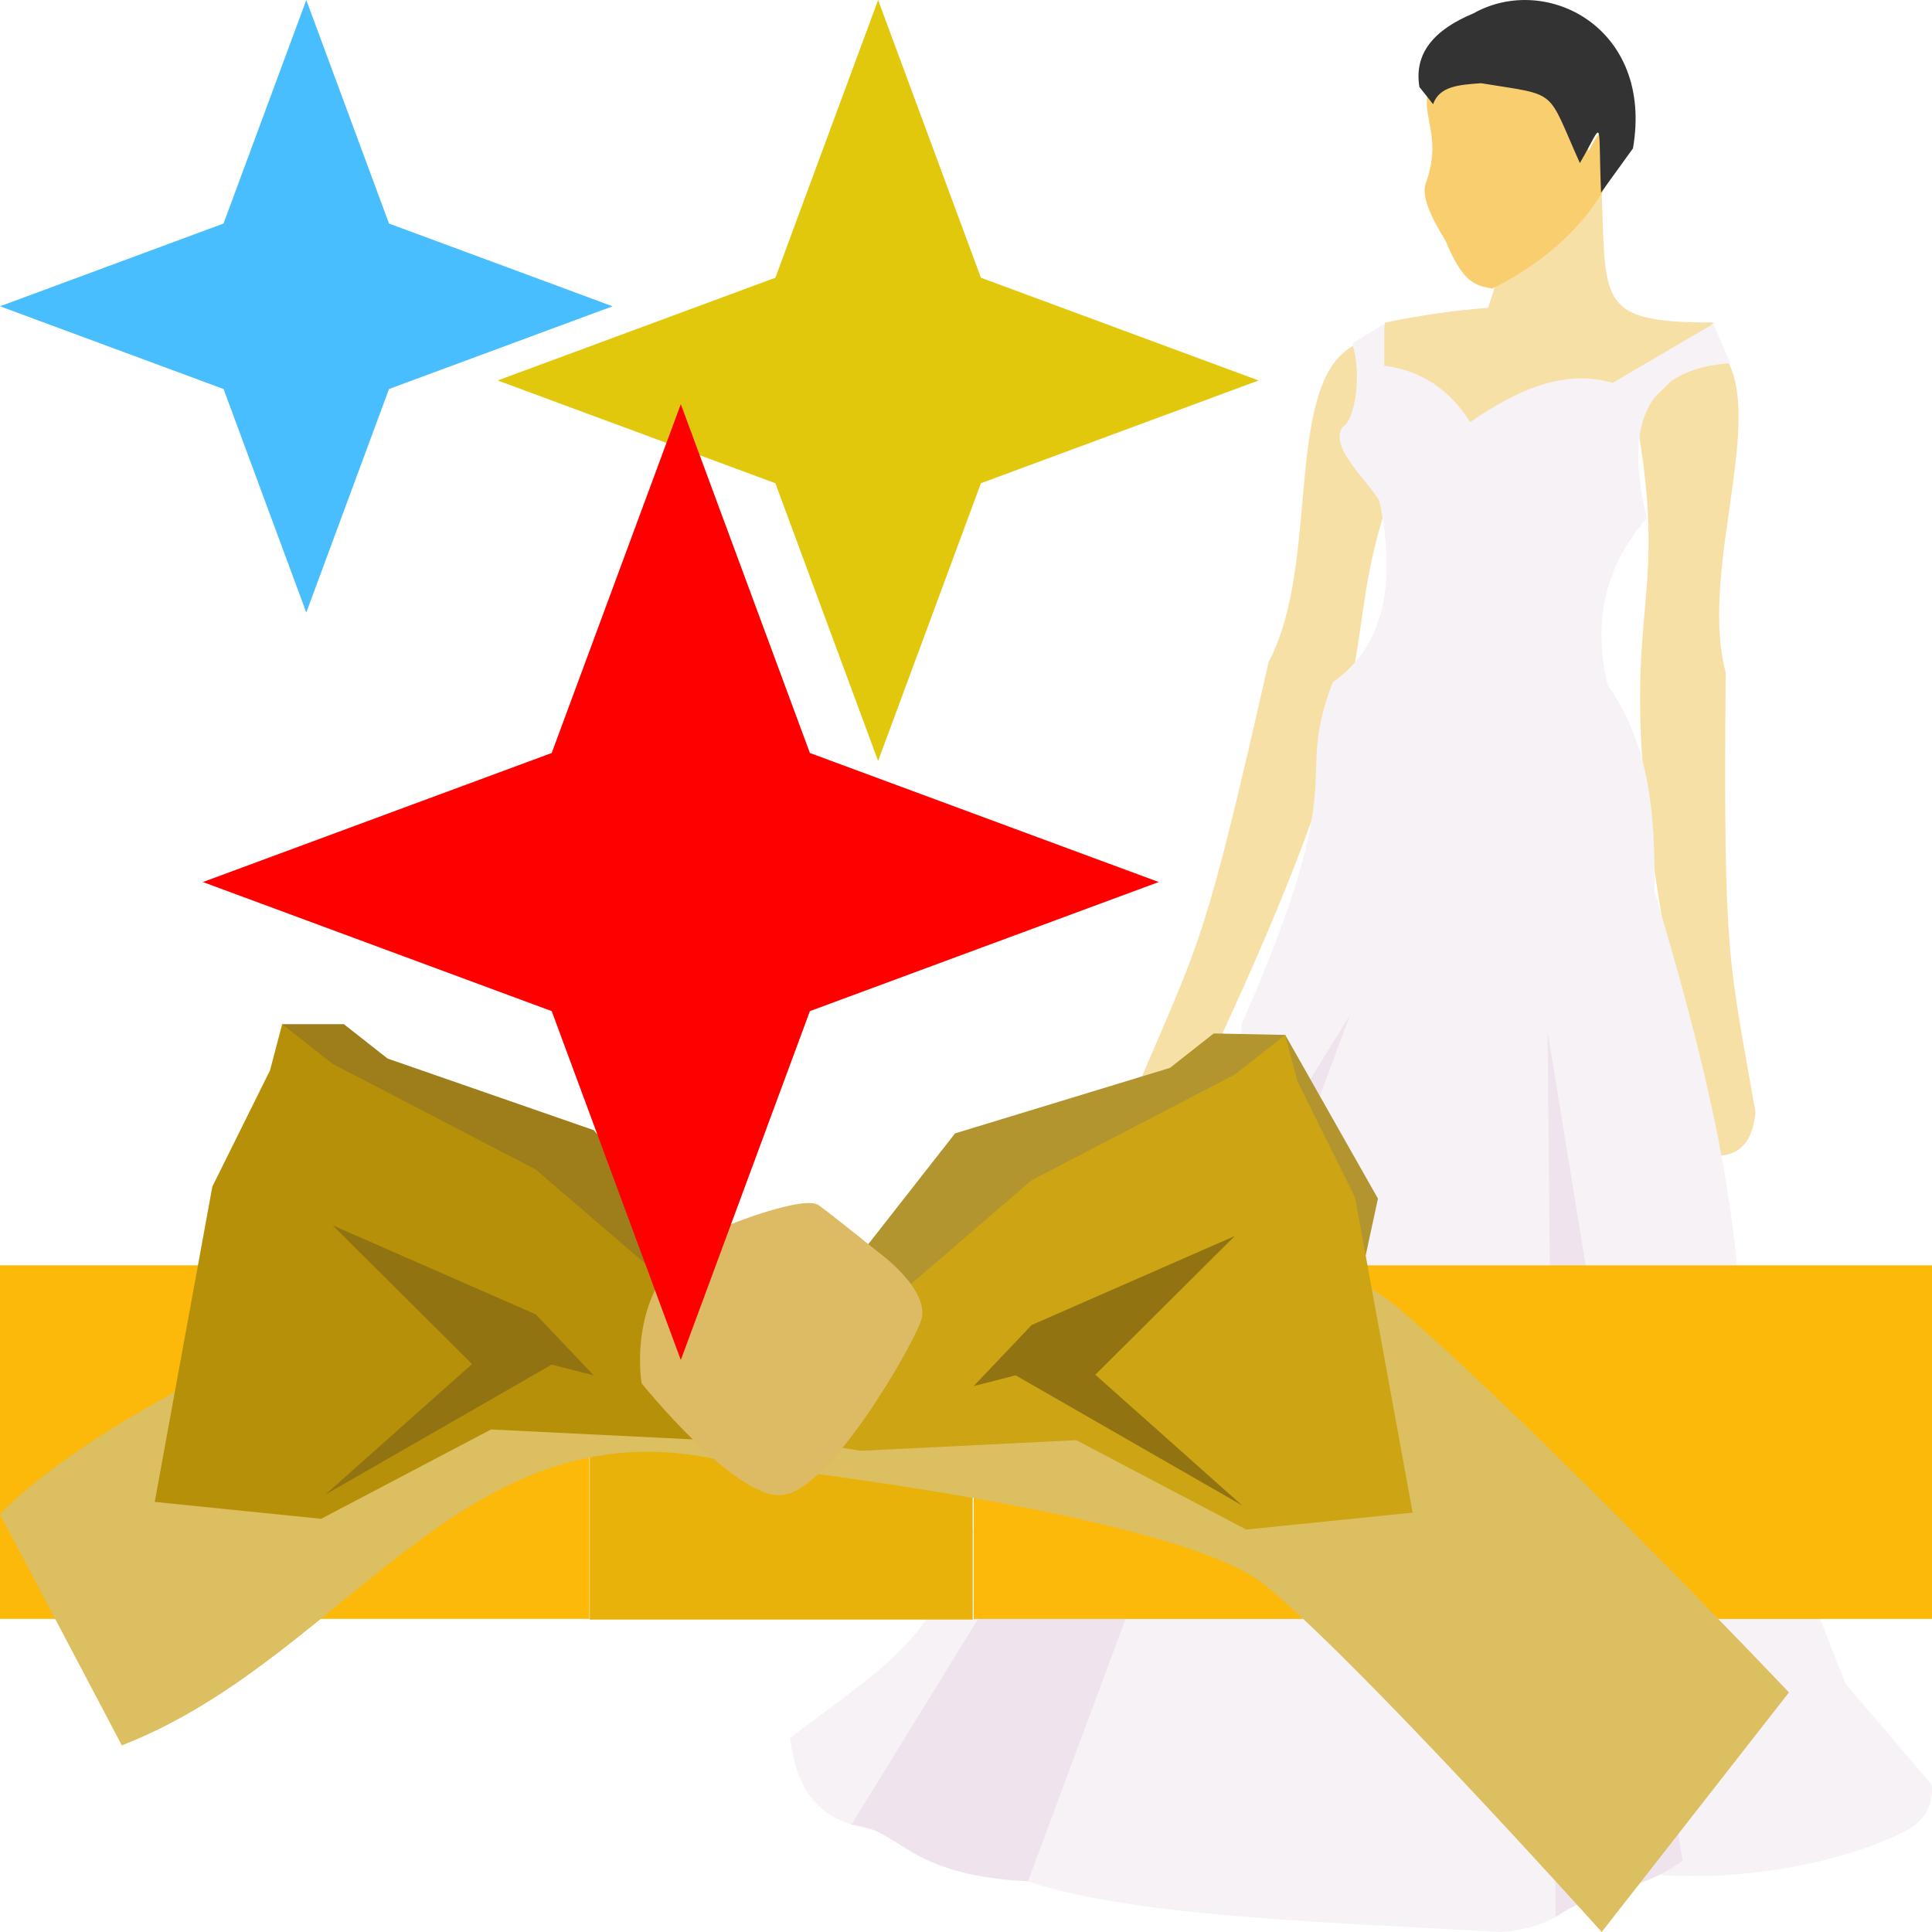 <?xml version="1.0" encoding="UTF-8"?> <svg xmlns="http://www.w3.org/2000/svg" xmlns:xlink="http://www.w3.org/1999/xlink" version="1.1" id="Ribbon" x="0px" y="0px" viewBox="0 0 512 512" overflow="visible" xml:space="preserve"> <g> <path fill="#F7E0A6" d="M367.05,85.48c9.09-1.88,18.2-3.22,27.32-3.9c6.56-19.67,0.28-11.52,29.84-36.12 c1.77,34.3-2.7,40.02,30.02,40.02c-24.38,22.38-67.84,49.41-90.44,18.22L367.05,85.48z"></path> <path fill="#F9CE6E" d="M377.82,48.68c-1.08,2.99,0.94,8.22,5.26,15.11c4.31,10.27,7.17,11.92,12.44,12.67 c42.93-21.45,37.45-60.32,25.53-36.48c-3.31-7.12,4-22.64-28.63-24.73c-6.27,0.55-9.83,2.95-12.64,5.86 C374.87,29.61,382.9,34.64,377.82,48.68z"></path> <path fill="#333333" d="M376.16,23.06l3.62,4.55c1.72-4.83,6.9-5.13,12.71-5.56c20.84,3.41,17.19,1.11,26.19,21.16 c6.46-10.99,4.78-12.87,5.61,7.83l8.46-11.71c5.55-31.96-22.97-46.64-42.29-35.78C380.08,7.86,374.66,14.11,376.16,23.06z"></path> <path fill="#F7E0A6" d="M433.47,110.19c11.75,64.34-12.81,44.59,15.38,176.85c0.04,18.24,4.64,21.16,11.02,18.16 c2.7-1.5,4.76-4.36,5.35-10.45c-7.13-41.03-8.53-39.83-7.9-116.54c-7.76-29.28,14.11-74.46-3.9-87.69L433.47,110.19z"></path> <path fill="#F7E0A6" d="M374.95,114.64c-26.14,59.95,2.29,46.34-55.39,168.65c-4.2,17.75-9.36,19.54-14.87,15.17 c-2.28-2.08-3.64-5.34-2.82-11.4c16.32-38.32,17.4-36.83,34.33-111.65c14.25-26.73,3.28-75.72,23.83-84.48L374.95,114.64z"></path> <path fill="#F7F2F6" d="M254.28,487.28c13.52,19.79,81.59,21.27,143.79,24.72c12.8-1.1,21.5-6.69,25.37-17.57 c28.97,6.8,64.53-0.01,82.63-9.76c4.32-2.87,6.35-6.75,5.86-11.71l-22.77-26.68c-45.81-113.15-11.1-78.65-50.75-210.15 c0.29-19.44-1-38.45-12.36-54.65c-3.6-15.28-1.74-30.15,10.41-44.24c-6.84-27.05,1.68-39.63,22.12-40.99l-4.55-10.41l-26.68,15.62 c-13.05-3.79-25.48,2.01-37.74,10.41c-5.39-8.6-12.92-13.69-22.77-14.96V85.83l-8.46,5.2c2.61,8.34,0.67,20.5-2.6,22.12 c-3.54,5.27,6.05,13.61,9.76,19.52c5.02,24.13,0.06,39.43-12.36,48.15c-10.76,28.31,5.99,21.95-24.07,90.44 c-2.81,58.72-56.44,103.68-74.82,140.54c-8.95,24.33-21.24,30.75-44.9,48.79C212.61,487.13,230.18,484.74,254.28,487.28z"></path> <path fill="#EFE4ED" d="M410.14,273.46l35.78,219.64c-11.89,8.7-22.49,7.27-33.67,14.92L410.14,273.46z"></path> <path fill="#EFE4ED" d="M357.8,268.9l-85.37,229.68c-32.85-1.73-33.06-13.62-46.78-15.06L357.8,268.9z"></path> </g> <g> <rect x="338.17" y="255.2" transform="matrix(6.123234e-17 -1 1 6.123234e-17 2.848 767.195)" fill="#FCB909" width="93.7" height="253.96"></rect> <rect x="31.25" y="304.08" transform="matrix(6.123234e-17 -1 1 6.123234e-17 -304.076 460.271)" fill="#FCB909" width="93.7" height="156.19"></rect> <rect x="160" y="331.43" transform="matrix(6.123234e-17 -1 1 6.123234e-17 -175.145 589.202)" fill="#E8B20A" width="94.06" height="101.48"></rect> <path fill="#DBBF61" d="M194.7,387.89c0,0,116.15,12.63,140.27,31.98s89.5,92.13,89.5,92.13l49.62-63.49 c0,0-68.37-72.09-104.34-102.55s-134.31,5.67-134.31,5.67L194.7,387.89z"></path> <path fill="#DBBF61" d="M0,401.29l32.29,61.25c61.51-23.89,92.39-95.43,165.6-73.78l23.71-21.21c0,0-44.21-50.38-119.62-23.12 C26.56,371.69,0,401.29,0,401.29z"></path> <g> <g> <polygon fill="#9D7E1B" points="197.41,346.08 157.34,299.5 102.72,280.53 91.13,271.42 74.79,271.42 75.08,308.75 61.85,381.2 100.09,385.09 139.14,364.55 188.6,366.99 207.68,364.04 "></polygon> <polygon fill="#775E13" points="102.72,317.64 149.39,338.09 162.71,352.12 153.07,349.66 101.05,379.53 134.76,349.52 "></polygon> <polygon fill="#B2952E" points="215.36,348.54 253.1,300.36 310.05,283 321.64,273.88 340.6,274.26 365.17,317.64 350.92,383.67 312.68,387.56 273.63,367.02 224.17,369.46 205.08,366.5 "></polygon> <polygon fill="#775E13" points="310.05,320.11 263.38,340.55 250.06,354.58 259.7,352.13 311.71,382 278,351.99 "></polygon> </g> <polygon fill="#B79009" points="197.34,357.51 141.96,309.93 88.15,281.93 74.78,271.42 71.55,283.68 56.27,314.46 41.01,398.02 85.11,402.5 130.14,378.82 187.18,381.63 209.18,378.22 "></polygon> <polygon fill="#917312" points="88.15,324.72 141.96,348.3 157.33,364.48 146.2,361.64 86.22,396.09 125.1,361.48 "></polygon> <polygon fill="#CCA414" points="218.03,360.35 273.41,312.77 327.22,284.77 340.59,274.26 343.82,286.52 359.1,317.31 374.36,400.86 330.26,405.34 285.23,381.66 228.19,384.47 206.19,381.07 "></polygon> <polygon fill="#917312" points="327.22,327.56 273.41,351.14 258.04,367.32 269.17,364.48 329.15,398.93 290.27,364.32 "></polygon> </g> <path fill="#DDBB64" d="M170.02,366.57c0,0-4.95-28.68,19.41-40.32c5.13-2.45,23.87-9.47,27.53-6.85 c3.67,2.62,15.94,12.54,15.94,12.54s14.24,10.26,11.08,18.41c-3.16,8.15-24.42,45.1-36.96,45.88 C194.49,397.02,170.02,366.57,170.02,366.57z"></path> </g> <polygon fill="#E2C80C" points="232.71,0 259.95,73.6 333.54,100.83 259.95,128.06 232.71,201.66 205.48,128.06 131.88,100.83 205.48,73.6 "></polygon> <polygon fill="#FF0000" points="180.42,107.1 214.63,199.55 307.07,233.75 214.63,267.96 180.42,360.41 146.21,267.96 53.77,233.75 146.21,199.55 "></polygon> <polygon fill="#48BEFF" points="81.17,0 103.09,59.24 162.33,81.17 103.09,103.09 81.17,162.33 59.24,103.09 0,81.17 59.24,59.24 "></polygon> </svg> 